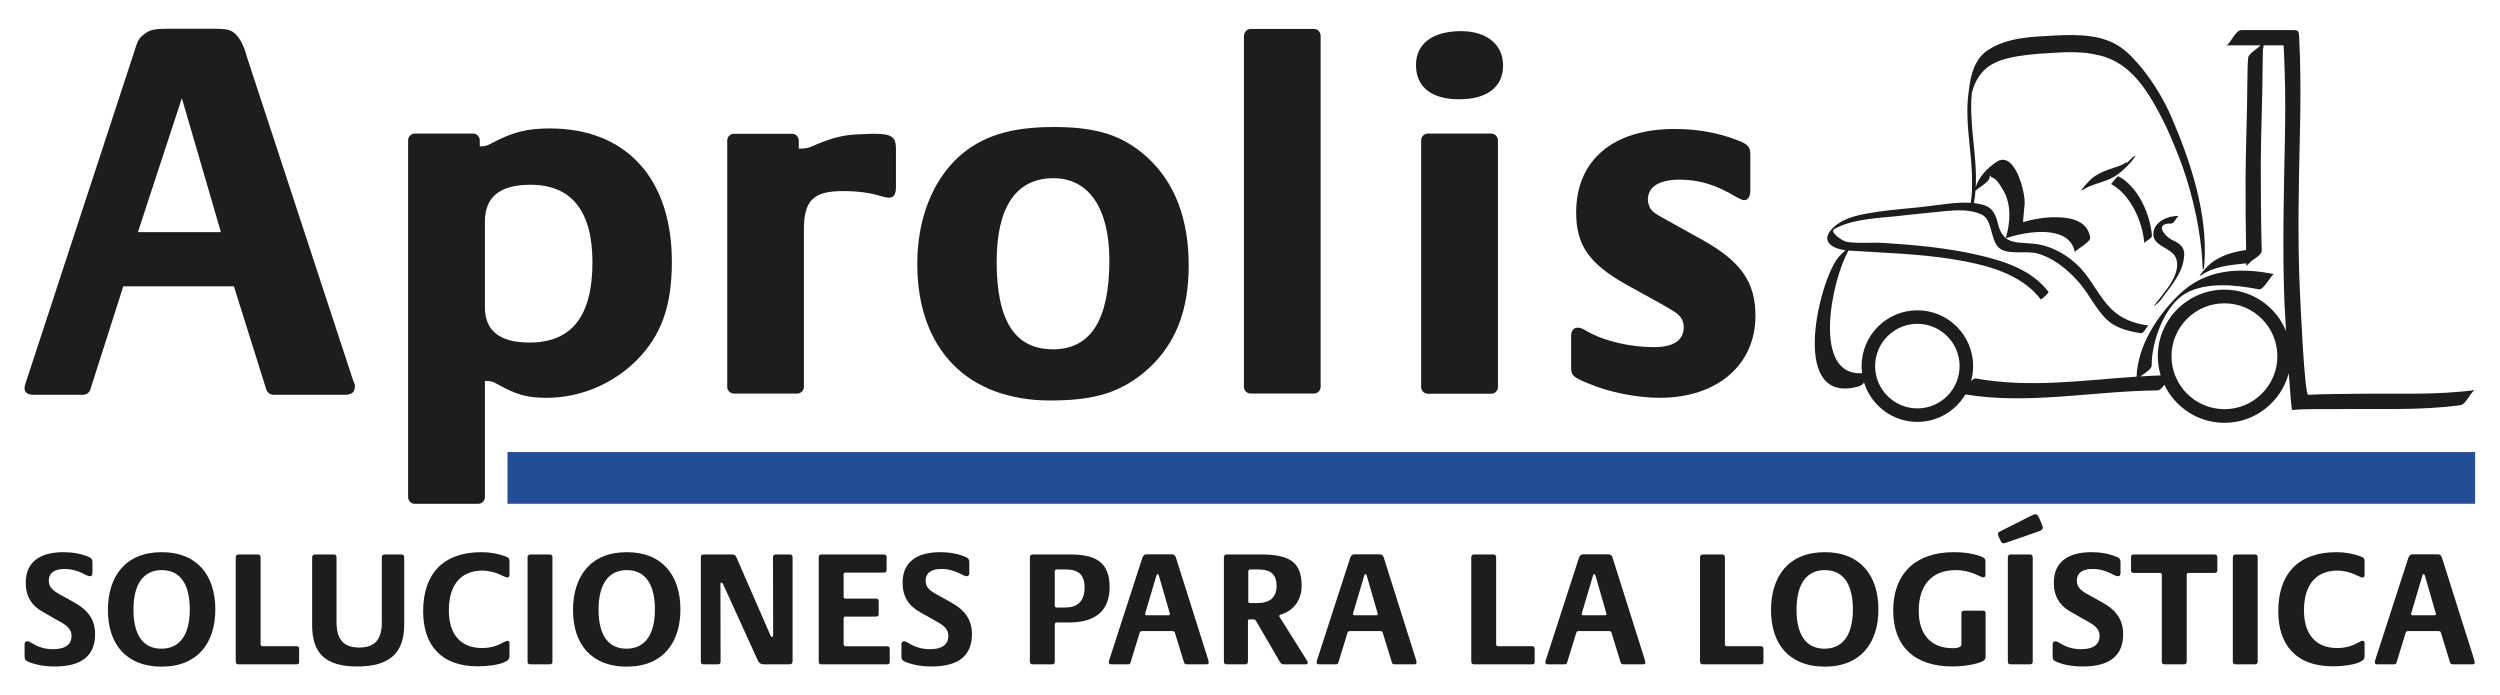 <?xml version="1.0" encoding="UTF-8"?>
<svg xmlns="http://www.w3.org/2000/svg" id="uuid-995e730e-8807-4d6b-96b0-86d637e370ce" width="26.744cm" height="7.439cm" viewBox="0 0 758.089 210.858">
  <defs>
    <style>.uuid-3b5cb2b4-0e32-4a72-99c4-093235c30464{fill-rule:evenodd;}.uuid-3b5cb2b4-0e32-4a72-99c4-093235c30464,.uuid-cca6ca3a-f7b7-4015-8696-972b8fc6d660{fill:#1d1d1b;}.uuid-3b5cb2b4-0e32-4a72-99c4-093235c30464,.uuid-cca6ca3a-f7b7-4015-8696-972b8fc6d660,.uuid-1aaec4eb-622e-48ee-8503-0699dd6a9ae7{stroke-width:0px;}.uuid-1aaec4eb-622e-48ee-8503-0699dd6a9ae7{fill:#234e96;}</style>
  </defs>
  <path class="uuid-cca6ca3a-f7b7-4015-8696-972b8fc6d660" d="M9.002,200.848c-1.148-.451-1.548-.749-1.548-1.899v-3.545c0-.601.25-.949.849-.949,1.15,0,2.898,2.398,7.844,2.398,3.796,0,5.544-1.548,5.544-4.046,0-1.698-1-2.898-3.147-4.096l-5.446-3.097c-3.495-1.899-5.294-4.795-5.294-8.891,0-6.193,4.146-9.29,11.489-9.29,2.646,0,5.244.449,7.641,1.448.899.399,1.1.799,1.1,1.698v3.147c0,.599-.15.998-.849.998-1.15,0-3.297-2.197-7.643-2.197-2.746,0-4.745 1-4.745,3.597,0,1.749.949,2.796,3.197,4.046l4.246,2.348c4.645,2.498,6.594,5.544,6.594,9.789,0,6.346-3.848,9.791-12.238,9.791-3.097,0-5.695-.499-7.593-1.248Z"></path>
  <path class="uuid-cca6ca3a-f7b7-4015-8696-972b8fc6d660" d="M32.726,185.015c0-10.241,5.296-17.582,16.334-17.582,10.638,0,16.233,6.942,16.233,17.382,0,9.989-5.244,17.332-16.282,17.332-10.79,0-16.285-6.892-16.285-17.132ZM57.551,184.814c0-7.942-3.097-11.938-8.491-11.938-5.346,0-8.591,3.896-8.591,12.038,0,7.491,2.846,11.788,8.441,11.788s8.641-4.196,8.641-11.888Z"></path>
  <path class="uuid-cca6ca3a-f7b7-4015-8696-972b8fc6d660" d="M71.48,200.498v-31.467c0-.551.25-.899.899-.899h5.795c.649,0,.849.349.849.899v26.273c0,.499.248.649.649.649h10.239c.599,0,.799.298.799.799v3.896c0,.549-.2.799-.799.799h-17.532c-.599,0-.899-.25-.899-.949Z"></path>
  <path class="uuid-cca6ca3a-f7b7-4015-8696-972b8fc6d660" d="M94.653,189.56v-20.529c0-.551.248-.899.897-.899h5.695c.601,0,.799.349.799.899v19.479c0,5.046,1.799,7.842,6.944,7.842,4.845,0,6.792-2.646,6.792-7.641v-19.68c0-.551.2-.899.849-.899h5.146c.549,0,.799.349.799.899v20.329c0,8.741-4.497,12.737-14.286,12.737-9.64,0-13.636-4.046-13.636-12.537Z"></path>
  <path class="uuid-cca6ca3a-f7b7-4015-8696-972b8fc6d660" d="M128.314,185.363c0-11.289,5.945-17.931,17.733-17.931,2.548,0,5.096.499,7.143,1.248,1.1.399,1.298.699,1.298,1.598v3.846c0,.749-.148 1-.699 1-.799,0-3.395-2.097-7.591-2.097-6.145,0-10.091,3.996-10.091,12.036,0,7.195,3.497,11.439,10.091,11.439,4.745,0,6.692-2.197,7.692-2.197.451,0,.599.3.599.749v3.796c0,1-.349,1.448-1.797,2.049-1.698.699-4.647,1.148-7.844,1.148-11.237,0-16.533-6.592-16.533-16.683Z"></path>
  <path class="uuid-cca6ca3a-f7b7-4015-8696-972b8fc6d660" d="M159.976,200.598v-31.567c0-.601.3-.899.899-.899h5.795c.549,0,.849.298.849.899v31.567c0,.599-.35.849-.849.849h-5.795c-.599,0-.899-.25-.899-.849Z"></path>
  <path class="uuid-cca6ca3a-f7b7-4015-8696-972b8fc6d660" d="M173.761,185.015c0-10.241,5.296-17.582,16.334-17.582,10.638,0,16.233,6.942,16.233,17.382,0,9.989-5.244,17.332-16.282,17.332-10.79,0-16.285-6.892-16.285-17.132ZM198.586,184.814c0-7.942-3.097-11.938-8.491-11.938-5.346,0-8.593,3.896-8.593,12.038,0,7.491,2.848,11.788,8.443,11.788s8.641-4.196,8.641-11.888Z"></path>
  <path class="uuid-cca6ca3a-f7b7-4015-8696-972b8fc6d660" d="M212.515,200.598v-31.567c0-.601.25-.899.849-.899h8.541c.749,0,1.1.248,1.35.749l10.39,23.826c.148.349.298.399.449.399.3,0,.35-.148.35-.449l-.05-23.577c0-.599.148-.948.849-.948h4.244c.601,0,.849.298.849.948v31.219c0,.849-.248,1.15-1.098,1.15h-7.243c-1.35,0-1.799-.2-2.548-1.949l-10.189-22.378c-.15-.298-.25-.449-.451-.449-.25,0-.349.15-.349.499l.05,23.427c0,.599-.25.849-.899.849h-4.246c-.549,0-.849-.25-.849-.849Z"></path>
  <path class="uuid-cca6ca3a-f7b7-4015-8696-972b8fc6d660" d="M248.273,200.598v-31.567c0-.651.25-.899.849-.899h18.83c.651,0,.899.248.899.849v3.796c0,.599-.248.849-.899.849h-11.588c-.35,0-.549.15-.549.599v6.694c0,.399.198.599.549.599h9.24c.601,0,.849.25.849.799v3.796c0,.599-.248.849-.849.849h-9.24c-.35,0-.549.2-.549.599v7.744c0,.449.198.649.599.649h12.587c.649,0,.799.298.799.899v3.796c0,.549-.15.799-.799.799h-19.88c-.599,0-.849-.25-.849-.849Z"></path>
  <path class="uuid-cca6ca3a-f7b7-4015-8696-972b8fc6d660" d="M274.892,200.848c-1.148-.451-1.548-.749-1.548-1.899v-3.545c0-.601.25-.949.849-.949,1.15,0,2.898,2.398,7.844,2.398,3.796,0,5.544-1.548,5.544-4.046,0-1.698-1-2.898-3.147-4.096l-5.446-3.097c-3.495-1.899-5.294-4.795-5.294-8.891,0-6.193,4.146-9.29,11.489-9.29,2.646,0,5.244.449,7.641,1.448.899.399,1.1.799,1.1,1.698v3.147c0,.599-.15.998-.849.998-1.15,0-3.297-2.197-7.643-2.197-2.746,0-4.745 1-4.745,3.597,0,1.749.949,2.796,3.197,4.046l4.246,2.348c4.645,2.498,6.594,5.544,6.594,9.789,0,6.346-3.848,9.791-12.238,9.791-3.097,0-5.695-.499-7.593-1.248Z"></path>
  <path class="uuid-cca6ca3a-f7b7-4015-8696-972b8fc6d660" d="M312.298,200.648v-31.618c0-.601.3-.899.849-.899h11.489c7.491,0,11.838,2.297,11.838,9.839,0,7.593-4.695,10.79-12.389,10.79h-3.595c-.451,0-.649.2-.649.649v11.239c0,.499-.25.799-.749.799h-5.995c-.499,0-.799-.3-.799-.799ZM323.088,184.215c3.445,0,5.793-1.749,5.793-6.045,0-3.896-1.847-5.494-5.695-5.494h-2.696c-.451,0-.649.2-.649.649v10.29c0,.451.198.601.649.601h2.598Z"></path>
  <path class="uuid-cca6ca3a-f7b7-4015-8696-972b8fc6d660" d="M336.22,200.848c0-.2.05-.401.15-.749l10.039-30.971c.3-.799.701-1.048,1.45-1.048h7.391c.749,0,1.15.349,1.35,1.048l9.64,30.52c.148.501.298 1.0.298,1.25,0,.349-.2.549-.749.549h-5.845c-.549,0-.797-.2-.897-.549l-2.748-8.941c-.15-.501-.349-.599-.899-.599h-8.992c-.499,0-.699.148-.849.599l-2.746,8.941c-.15.449-.35.549-.799.549h-4.995c-.549,0-.799-.2-.799-.599ZM354.303,186.563c.298,0,.449-.1.449-.35,0-.2-.1-.499-.2-.799l-3.097-10.738c-.1-.35-.15-.551-.449-.551-.2,0-.3.2-.401.599l-3.197,10.79c-.1.35-.15.549-.15.699,0,.25.15.35.401.35h6.644Z"></path>
  <path class="uuid-cca6ca3a-f7b7-4015-8696-972b8fc6d660" d="M371.129,200.598v-31.567c0-.601.3-.899.849-.899h10.39c8.591,0,12.338,2.247,12.338,9.49,0,4.395-2.548,7.591-6.195,8.691-.399.1-.599.2-.599.449,0,.15.05.25.25.551l7.942,12.637c.399.599.449.799.449,1.05,0,.248-.198.449-.599.449h-6.594c-.549,0-.949-.2-1.198-.649l-7.243-12.439c-.25-.399-.401-.549-.949-.549h-1.05c-.349,0-.499.15-.499.499v12.288c0,.599-.3.849-.899.849h-5.544c-.549,0-.849-.25-.849-.849ZM381.418,182.865c3.447,0,5.695-1.598,5.695-5.194,0-3.447-1.749-4.995-5.544-4.995h-2.498c-.349,0-.549.2-.549.599v9.042c0,.399.2.549.549.549h2.348Z"></path>
  <path class="uuid-cca6ca3a-f7b7-4015-8696-972b8fc6d660" d="M399.245,200.848c0-.2.05-.401.15-.749l10.039-30.971c.3-.799.701-1.048,1.45-1.048h7.391c.749,0,1.15.349,1.35,1.048l9.64,30.52c.148.501.298 1.0.298,1.25,0,.349-.198.549-.749.549h-5.843c-.551,0-.801-.2-.899-.549l-2.748-8.941c-.15-.501-.35-.599-.899-.599h-8.992c-.499,0-.699.148-.847.599l-2.748,8.941c-.15.449-.35.549-.799.549h-4.995c-.549,0-.799-.2-.799-.599ZM417.328,186.563c.298,0,.449-.1.449-.35,0-.2-.1-.499-.2-.799l-3.097-10.738c-.1-.35-.15-.551-.449-.551-.2,0-.3.2-.401.599l-3.197,10.79c-.1.35-.15.549-.15.699,0,.25.15.35.401.35h6.644Z"></path>
  <path class="uuid-cca6ca3a-f7b7-4015-8696-972b8fc6d660" d="M446.14,200.498v-31.467c0-.551.25-.899.899-.899h5.795c.649,0,.849.349.849.899v26.273c0,.499.248.649.649.649h10.239c.599,0,.799.298.799.799v3.896c0,.549-.2.799-.799.799h-17.532c-.599,0-.899-.25-.899-.949Z"></path>
  <path class="uuid-cca6ca3a-f7b7-4015-8696-972b8fc6d660" d="M468.614,200.848c0-.2.05-.401.15-.749l10.039-30.971c.3-.799.701-1.048,1.45-1.048h7.391c.749,0,1.15.349,1.35,1.048l9.64,30.52c.148.501.298 1.0.298,1.25,0,.349-.2.549-.749.549h-5.845c-.549,0-.797-.2-.897-.549l-2.748-8.941c-.15-.501-.349-.599-.899-.599h-8.992c-.499,0-.699.148-.849.599l-2.746,8.941c-.15.449-.35.549-.799.549h-4.995c-.549,0-.799-.2-.799-.599ZM486.697,186.563c.298,0,.449-.1.449-.35,0-.2-.1-.499-.2-.799l-3.097-10.738c-.1-.35-.15-.551-.449-.551-.2,0-.3.2-.401.599l-3.197,10.79c-.1.35-.15.549-.15.699,0,.25.15.35.401.35h6.644Z"></path>
  <path class="uuid-cca6ca3a-f7b7-4015-8696-972b8fc6d660" d="M515.509,200.498v-31.467c0-.551.25-.899.899-.899h5.795c.649,0,.849.349.849.899v26.273c0,.499.248.649.649.649h10.239c.599,0,.799.298.799.799v3.896c0,.549-.2.799-.799.799h-17.532c-.599,0-.899-.25-.899-.949Z"></path>
  <path class="uuid-cca6ca3a-f7b7-4015-8696-972b8fc6d660" d="M537.033,185.015c0-10.241,5.296-17.582,16.334-17.582,10.638,0,16.233,6.942,16.233,17.382,0,9.989-5.244,17.332-16.282,17.332-10.79,0-16.285-6.892-16.285-17.132ZM561.859,184.814c0-7.942-3.097-11.938-8.491-11.938-5.346,0-8.593,3.896-8.593,12.038,0,7.491,2.848,11.788,8.443,11.788s8.641-4.196,8.641-11.888Z"></path>
  <path class="uuid-cca6ca3a-f7b7-4015-8696-972b8fc6d660" d="M574.089,185.113c0-11.089,6.694-17.681,18.382-17.681,3.197,0,5.745.399,7.992,1.198,1.3.499,1.598.849,1.598,1.498v4.096c0,.549-.15.849-.699.849-.899,0-3.497-2.197-8.391-2.197-7.243,0-11.141,4.645-11.141,12.337,0,7.193,3.697,11.339,10.291,11.339,1.847,0,2.646-.449,2.646-1.148v-9.442c0-.549.3-.799.849-.799h5.644c.599,0,.849.25.849.799v13.188c0,.749-.349,1.398-2.796,2.047-1.849.501-4.497.899-7.193.899-11.69,0-18.033-6.193-18.033-16.983Z"></path>
  <path class="uuid-cca6ca3a-f7b7-4015-8696-972b8fc6d660" d="M606.703,164.035c-.401-.749-.849-1.698-.849-2.049,0-.399.15-.599.649-.849l8.992-4.545c1.048-.499,1.348-.649,1.698-.649.549,0,.799.349,1.148,1.1l.849,1.997c.2.401.25.699.25.949,0,.449-.3.799-1.1,1.098l-9.24,3.197c-.949.401-1.3.451-1.598.451-.401,0-.601-.25-.799-.699ZM608.85,200.598v-31.567c0-.601.3-.899.899-.899h5.795c.549,0,.849.298.849.899v31.567c0,.599-.35.849-.849.849h-5.795c-.599,0-.899-.25-.899-.849Z"></path>
  <path class="uuid-cca6ca3a-f7b7-4015-8696-972b8fc6d660" d="M623.983,200.848c-1.15-.451-1.55-.749-1.55-1.899v-3.545c0-.601.25-.949.849-.949,1.15,0,2.898,2.398,7.844,2.398,3.796,0,5.544-1.548,5.544-4.046,0-1.698-1-2.898-3.147-4.096l-5.446-3.097c-3.495-1.899-5.294-4.795-5.294-8.891,0-6.193,4.146-9.29,11.489-9.29,2.646,0,5.244.449,7.641,1.448.899.399,1.1.799,1.1,1.698v3.147c0,.599-.15.998-.849.998-1.15,0-3.297-2.197-7.643-2.197-2.746,0-4.745 1-4.745,3.597,0,1.749.949,2.796,3.197,4.046l4.246,2.348c4.645,2.498,6.594,5.544,6.594,9.789,0,6.346-3.846,9.791-12.238,9.791-3.097,0-5.695-.499-7.591-1.248Z"></path>
  <path class="uuid-cca6ca3a-f7b7-4015-8696-972b8fc6d660" d="M655.546,200.598v-26.273c0-.401-.198-.599-.549-.599h-7.942c-.649,0-.849-.3-.849-.849v-3.896c0-.601.2-.849.849-.849h24.475c.601,0,.849.298.849.849v3.896c0,.599-.248.849-.849.849h-7.892c-.349,0-.549.198-.549.599v26.273c0,.599-.3.849-.849.849h-5.845c-.549,0-.849-.25-.849-.849Z"></path>
  <path class="uuid-cca6ca3a-f7b7-4015-8696-972b8fc6d660" d="M677.069,200.598v-31.567c0-.601.3-.899.899-.899h5.795c.549,0,.849.298.849.899v31.567c0,.599-.35.849-.849.849h-5.795c-.599,0-.899-.25-.899-.849Z"></path>
  <path class="uuid-cca6ca3a-f7b7-4015-8696-972b8fc6d660" d="M690.854,185.363c0-11.289,5.945-17.931,17.733-17.931,2.548,0,5.096.499,7.143,1.248,1.1.399,1.298.699,1.298,1.598v3.846c0,.749-.148 1-.699 1-.799,0-3.395-2.097-7.591-2.097-6.143,0-10.091,3.996-10.091,12.036,0,7.195,3.497,11.439,10.091,11.439,4.745,0,6.692-2.197,7.692-2.197.451,0,.599.3.599.749v3.796c0,1-.349,1.448-1.797,2.049-1.698.699-4.645,1.148-7.842,1.148-11.239,0-16.535-6.592-16.535-16.683Z"></path>
  <path class="uuid-cca6ca3a-f7b7-4015-8696-972b8fc6d660" d="M720.118,200.848c0-.2.05-.401.15-.749l10.039-30.971c.3-.799.701-1.048,1.45-1.048h7.391c.749,0,1.15.349,1.35,1.048l9.64,30.52c.148.501.298 1.0.298,1.25,0,.349-.2.549-.749.549h-5.845c-.549,0-.797-.2-.897-.549l-2.748-8.941c-.15-.501-.349-.599-.899-.599h-8.992c-.499,0-.699.148-.849.599l-2.746,8.941c-.15.449-.35.549-.799.549h-4.995c-.549,0-.799-.2-.799-.599ZM738.201,186.563c.298,0,.449-.1.449-.35,0-.2-.1-.499-.2-.799l-3.097-10.738c-.1-.35-.15-.551-.449-.551-.2,0-.3.2-.401.599l-3.197,10.79c-.1.35-.15.549-.15.699,0,.25.15.35.401.35h6.644Z"></path>
  <path class="uuid-3b5cb2b4-0e32-4a72-99c4-093235c30464" d="M145.489,44.38v-1.861c0-1.079-.934-2.023-2.021-2.023h-17.709c-1.077,0-2.005.944-2.005,2.023v108.228c0,1.091.929,2.027,2.005,2.027h19.258c1.096,0,2.022-.937,2.022-2.027v-35.239h.313c1.397,0,2.022.163,3.421.937,5.745,3.257,9.167,4.185,14.903,4.185,10.093,0,19.881-4.034,27.177-11.18,7.616-7.606,10.875-16.452,10.875-30.116,0-25.174-13.822-40.389-36.965-40.389-6.985,0-11.34,1.079-18.013,4.661-1.246.623-1.71.774-2.948.774h-.312ZM147.039,93.141v-25.932c0-7.604,4.66-11.184,13.825-11.184,12.418,0,18.788,7.928,18.788,23.46,0,16.302-6.207,24.38-19.098,24.38-9.007,0-13.515-3.578-13.515-10.723Z"></path>
  <path class="uuid-3b5cb2b4-0e32-4a72-99c4-093235c30464" d="M278.15,79.974c0,25.944,15.228,41.468,40.38,41.468,13.832,0,21.734-2.634,29.501-9.466,8.396-7.621,12.427-17.711,12.427-31.529,0-13.986-4.181-25.003-12.427-32.609-7.291-6.69-15.211-9.328-28.415-9.328-13.353,0-22.042,2.797-29.041,9.165-7.919,7.304-12.426,18.945-12.426,32.298ZM302.224,79.351c0-16.611,5.904-25.316,17.242-25.316,10.712,0,16.934,9.165,16.934,24.856,0,18.012-5.604,27.027-17.092,27.027s-17.084-8.541-17.084-26.566Z"></path>
  <path class="uuid-3b5cb2b4-0e32-4a72-99c4-093235c30464" d="M432.949,119.394h19.266c1.089,0,2.015-.937,2.015-2.019V42.52c0-1.079-.926-2.023-2.015-2.023h-19.266c-1.087,0-2.008.944-2.008,2.023v74.855c0,1.083.921,2.019,2.008,2.019ZM429.378,19.695c0,6.673,4.675,10.406,13.046,10.406,8.546,0,13.361-3.734,13.361-10.255,0-6.369-4.976-10.403-12.735-10.403-8.538,0-13.672,3.725-13.672,10.251Z"></path>
  <path class="uuid-3b5cb2b4-0e32-4a72-99c4-093235c30464" d="M516.32,72.795l-10.87-6.049c-3.731-2.019-4.349-2.484-5.126-3.73-.31-.778-.629-1.551-.629-2.475,0-3.889,3.421-6.067,9.633-6.067,5.905,0,11.03,1.551,17.235,5.288,1.255.615,1.723.929,2.334.929,1.237,0,1.865-1.246,1.865-2.96v-10.712c0-2.48-.629-3.261-3.881-4.5-6.062-2.338-12.274-3.412-19.116-3.412-18.632,0-29.812,9.466-29.812,25.312,0,9.934,3.889,15.528,15.227,21.896l10.404,5.745c4.347,2.479,5.125,2.952,6.062,4.189.618.774.921,1.861.921,2.948,0,4.034-3.102,6.066-9.007,6.066-6.983,0-14.751-1.71-20.029-4.657l-1.394-.786c-.629-.309-1.247-.465-1.708-.465-1.252,0-2.013.929-2.013,2.647v9.471c0,2.324.608,2.947,5.268,4.808,6.062,2.647,14.758,4.348,21.599,4.348,17.392,0,29.033-9.934,29.033-24.844,0-10.251-4.349-16.452-15.998-22.991Z"></path>
  <path class="uuid-3b5cb2b4-0e32-4a72-99c4-093235c30464" d="M242.217,45.062v-2.484c0-1.087-.912-2.014-2.008-2.014h-17.683c-1.087,0-2.006.927-2.006,2.014v74.759c0,1.074.92,2.003,2.006,2.003h19.231c1.087,0,2.016-.929,2.016-2.003v-47.773c0-8.839,2.943-11.624,11.781-11.624,4.5,0,8.22.461,12.252,1.706.627.15,1.246.305,1.706.305,1.546,0,2.173-1.075,2.173-3.257v-11.632c0-3.571-1.396-4.498-6.514-4.498h-.937l-4.022.167c-4.348.15-7.911,1.087-12.719,3.093-2.325,1.088-2.943,1.238-4.808,1.238h-.468Z"></path>
  <path class="uuid-3b5cb2b4-0e32-4a72-99c4-093235c30464" d="M379.222,119.339h19.235c1.076,0,2.005-.929,2.005-2.003V10.948c0-1.238-.929-2.169-2.005-2.169h-19.235c-1.079,0-2.015.931-2.015,2.169v106.388c0,1.074.937,2.003,2.015,2.003Z"></path>
  <path class="uuid-3b5cb2b4-0e32-4a72-99c4-093235c30464" d="M37.385,86.822h33.548l9.859,31.412c.33.82,1.158,1.476,2.147,1.476h21.699c1.968,0,2.956-.828,2.956-2.295v-.828l-.649-1.639-31.909-97.189c-.489-1.635-.818-2.793-1.147-3.454-.499-1.317-1.158-2.467-1.978-3.453-1.807-1.961-2.627-2.141-8.382-2.141h-12.826c-3.786,0-5.266.343-6.744,1.489-1.811,1.321-2.138,1.806-3.288,5.585L8.112,115.112c-.659,1.815-.659,2.133-.659,2.622,0,1.321.989,1.977,2.797,1.977h14.967c.989,0,1.806-.656,2.136-1.476l10.031-31.412ZM66.984,70.382h-25.164l13.326-40.61,11.837,40.61Z"></path>
  <rect class="uuid-1aaec4eb-622e-48ee-8503-0699dd6a9ae7" x="153.889" y="137.074" width="596.663" height="15.68"></rect>
  <path class="uuid-cca6ca3a-f7b7-4015-8696-972b8fc6d660" d="M631.541,57.58c2.435-1.563,5.403-2.106,8.036-3.223,2.619-1.117,4.766-3.203,6.657-5.264.176-.193,1.596-2.025,1.33-1.899-1.131.528-2.176,1.785-3.004,2.676,1.322-1.431-.727-.058-1.245.167-1.004.422-2.049.736-3.087,1.087-1.746.569-3.377,1.238-4.924,2.237-1.221.787-2.292,2.008-3.245,3.074-.161.176-1.581,1.831-.52,1.145h0Z"></path>
  <path class="uuid-cca6ca3a-f7b7-4015-8696-972b8fc6d660" d="M640.154,55.807c5.946,3.177,9.584,11.523,10.085,17.978-.041-.497,2.375-1.463,2.308-2.316-.502-6.444-4.14-14.797-10.078-17.971-.476-.251-2.248,2.342-2.316,2.308h0Z"></path>
  <path class="uuid-cca6ca3a-f7b7-4015-8696-972b8fc6d660" d="M660.709,65.478c-3.203-.113-7.734,1.699-7.744,5.561-.015,3.621,5.553,4.127,6.8,7.061,2.117,5.026-4.065,11.11-6.714,14.793-.161.225,1.746-1.347,2.114-1.877,3.061-4.231,6.991-8.346,7.175-13.823.093-2.336-1.578-3.445-3.402-4.301-2.768-1.285-5.661-5.286-.535-5.101.888.032,1.783-2.33,2.308-2.313h0Z"></path>
  <path class="uuid-cca6ca3a-f7b7-4015-8696-972b8fc6d660" d="M598.086,61.531c2.499-12.463-2.735-22.448-.494-34.657"></path>
  <path class="uuid-cca6ca3a-f7b7-4015-8696-972b8fc6d660" d="M714.192,119.41c-4.748.075-9.514.049-14.256.3-1.154.063-2.425-28.975-2.575-32.444-.686-16.051-.277-32.094.083-48.15.158-7.304.192-14.612-.018-21.913-.057-1.778-.124-3.546-.207-5.322-.142-3.027-.184-2.759-3.079-2.759h-14.515c-1.816,0-3.495,4.616-4.624,4.616h10.461c-.184.197-.378.38-.569.568-1.314 1-3.076,2.233-3.17,3.17-.259,2.525-.158,5.101-.243,7.626l-.008.008c-.034,9.614-.494,19.22-.535,28.838v.296c0,7.188.018,14.37.16,21.558-3.472.519-6.8,1.358-9.861,3.424-1.211.824-2.274,1.982-3.252,3.082-.142.154-1.563,1.853-.502,1.15,4.098-2.781,8.914-3.095,13.698-3.617.008.272.015.539.015.807.502-.485.996-.983,1.498-1.493,1.353-.924,3.128-2.028,3.128-3.123v-1.083c0,.025-.018.058-.018.083-.217-8.471-.243-16.95-.251-25.438.042-9.695.502-19.387.551-29.088v-.008c.059-1.882.026-3.784.101-5.674.109-.197.168-.393.168-.59v-.497h6.07c.093,0,.285,6.212.318,6.778.277,7.338.235,14.687.093,22.038-.326,16.465-.761,32.881-.127,49.345.052.958.235,4.29.486,8.475-3.019-7.355-10.254-12.548-18.681-12.548-11.131,0-20.205,9.056-20.205,20.191,0,2.027.318,3.975.862,5.82-2.057.075-4.13.175-6.197.309,1.382-.979,3.488-2.162,3.48-3.366-.085-7.042,3.855-18.158,10.277-21.809,6.354-3.599,15.361-2.583,22.226-1.237,1.532.301,3.889-4.755,4.616-4.62-10.637-2.091-20.754-1.577-28.774,6.171-6.631,6.409-12.567,15.461-12.927,24.927-16.282,1.083-32.487,3.499-48.744.548-.434-.08-.944.28-1.464.819.411-1.455.644-2.981.644-4.569,0-9.332-7.576-16.921-16.898-16.921-9.332,0-16.927,7.589-16.927,16.921,0,.736.059,1.454.15,2.162-15.252.92-9.315-28.068-4.114-37.2,10.805.732,21.442.942,32.195,2.722,9.325,1.543,20.153,4.207,26.125,12.126.065.084,2.541-1.999,2.323-2.308-5.144-6.785-13.646-9.432-21.625-11.255-9.296-2.12-19.074-3.02-28.565-3.604-3.628-.206-7.232.234-10.854-.281-1.428-.197-5.452-3.022-3.93-3.91,5.17-2.956,12.419-3.252,18.189-3.846,5.1-.51,10.218-1.129,15.328-1.593,3.669-.331,7.726-.573,11.162,1.012,3.379,1.568,2.536,7.546,5.26,10.088,2.469,2.283,8.28.871,11.398,1.669,4.851,1.259,8.906,4.532,12.243,8.123,3.245,3.479,5.201,7.883,8.438,11.365,2.874,3.123,6.991,4.165,11.03,4.749.802.126,1.897-2.366,2.308-2.304-4.259-.626-7.829-1.772-11.03-4.745-3.822-3.558-5.972-8.738-9.558-12.589-3.596-3.868-8.763-6.899-14.075-7.463-3.679-.393-6.605-.088-8.645-1.714.016.013.057.013.132-.021,5.871-2.006,19.25-4.314,20.813,4.373-.14-.764,4.911-3.056,4.626-4.624-.988-5.461-6.65-6.133-11.333-6.075-2.057.017-4.114.364-6.13.736-.968.201-1.93.468-2.885.753-.075.015.411-4.859.461-5.395.319-3.32-2.96-16.825-8.711-12.76-2.735,1.948-5.069,4.339-6.106,7.463.51-9.554-2.158-18.983-1.169-28.561.525-2.15,1.462-4.19,3.001-6.047,3.421-4.131,9.767-4.95,14.725-5.51.996-.114,2.008-.223,3.045-.318.008.037.026.054.041.054,4.601-.322,9.483-.744,14.148-.188,1.348.179,2.693.425,3.998.768.142.034.277.064.419.109.116.034.267.075.401.113,1.899.59,3.747,1.418,5.47,2.585,5.651,3.833,9.382,10.373,12.443,16.306.443.858.877,1.735,1.304,2.623.618,1.379,1.195,2.716,1.739,3.979,1.087,2.551,2.15,5.223,3.154,7.965,3.26,9.404,5.467,19.522,5.995,28.904,0,1.606.15,2.338.292,2.199.135.109.259-.618.359-2.199.911-14.704-4.114-30.245-9.959-43.78-2.015-4.687-4.649-9.236-7.778-13.359-.124-.176-.251-.343-.375-.51-.202-.26-.411-.526-.621-.786-.877-1.111-1.806-2.183-2.784-3.19-.251-.259-.468-.53-.719-.785-.525-.539-1.087-1.025-1.646-1.485-.075-.058-.142-.133-.202-.191-5.871-5.026-14.181-4.955-21.465-4.582-6.781.35-14.308.56-20.153,4.427-3.998,2.638-5.268,7.564-5.736,12.134-.008.03-.026.054-.026.079-1.757,11.44,2.308,22.658.577,34.085-4.106-.259-8.363.468-12.394.97-5.193.669-10.435.944-15.62,1.722-4.65.695-10.127,1.455-13.68,4.816-3.998,3.784-.812,6.298,3.713,6.875-.996.877-2.031,1.857-2.761,2.947-5.853,8.789-13.938,44.319,6.916,38.291.494-.146,1.004-.573,1.488-1.103,2.134,6.886,8.572,11.915,16.166,11.915,6.171,0,11.581-3.353,14.534-8.32,19.408,3.149,38.733-1.058,58.216-1.229.753-.009,1.465-.787,2.132-1.706,3.263,6.811,10.194,11.532,18.223,11.532,9.356,0,17.216-6.405,19.498-15.052.427,6.15.846,11.214,1.056,11.188,4.38-.472,8.929-.221,13.32-.292,12.394-.204,25.312.506,37.613-1.192,1.933-.259,3.271-4.423,4.616-4.612-11.915,1.644-24.451.967-36.443,1.159ZM598.596,61.142c.034-.058.057-.109.067-.159.184-1.062.292-2.128.375-3.202.986-.888,4.005-2.493,4.274-3.926.049-.272.075-.477.098-.669.127.238.337.468.719.614,1.472.594,2.424,2.433,3.188,3.679,2.675,4.307,2.316,9.972.945,14.588-.026.075-.042.113-.018.142-1.045-.845-1.873-2.188-2.406-4.412-1.038-4.239-2.551-5.62-6.859-6.171-.142-.017-.292-.026-.435-.033.018-.155.034-.296.052-.452ZM581.428,123.837c-7.066,0-12.828-5.753-12.828-12.827,0-7.062,5.762-12.815,12.828-12.815s12.792,5.753,12.792,12.815c0,7.074-5.726,12.827-12.792,12.827ZM674.533,124.072c-8.857,0-16.057-7.203-16.057-16.055s7.201-16.043,16.057-16.043c8.846,0,16.047,7.191,16.047,16.043s-7.201,16.055-16.047,16.055Z"></path>
</svg>
